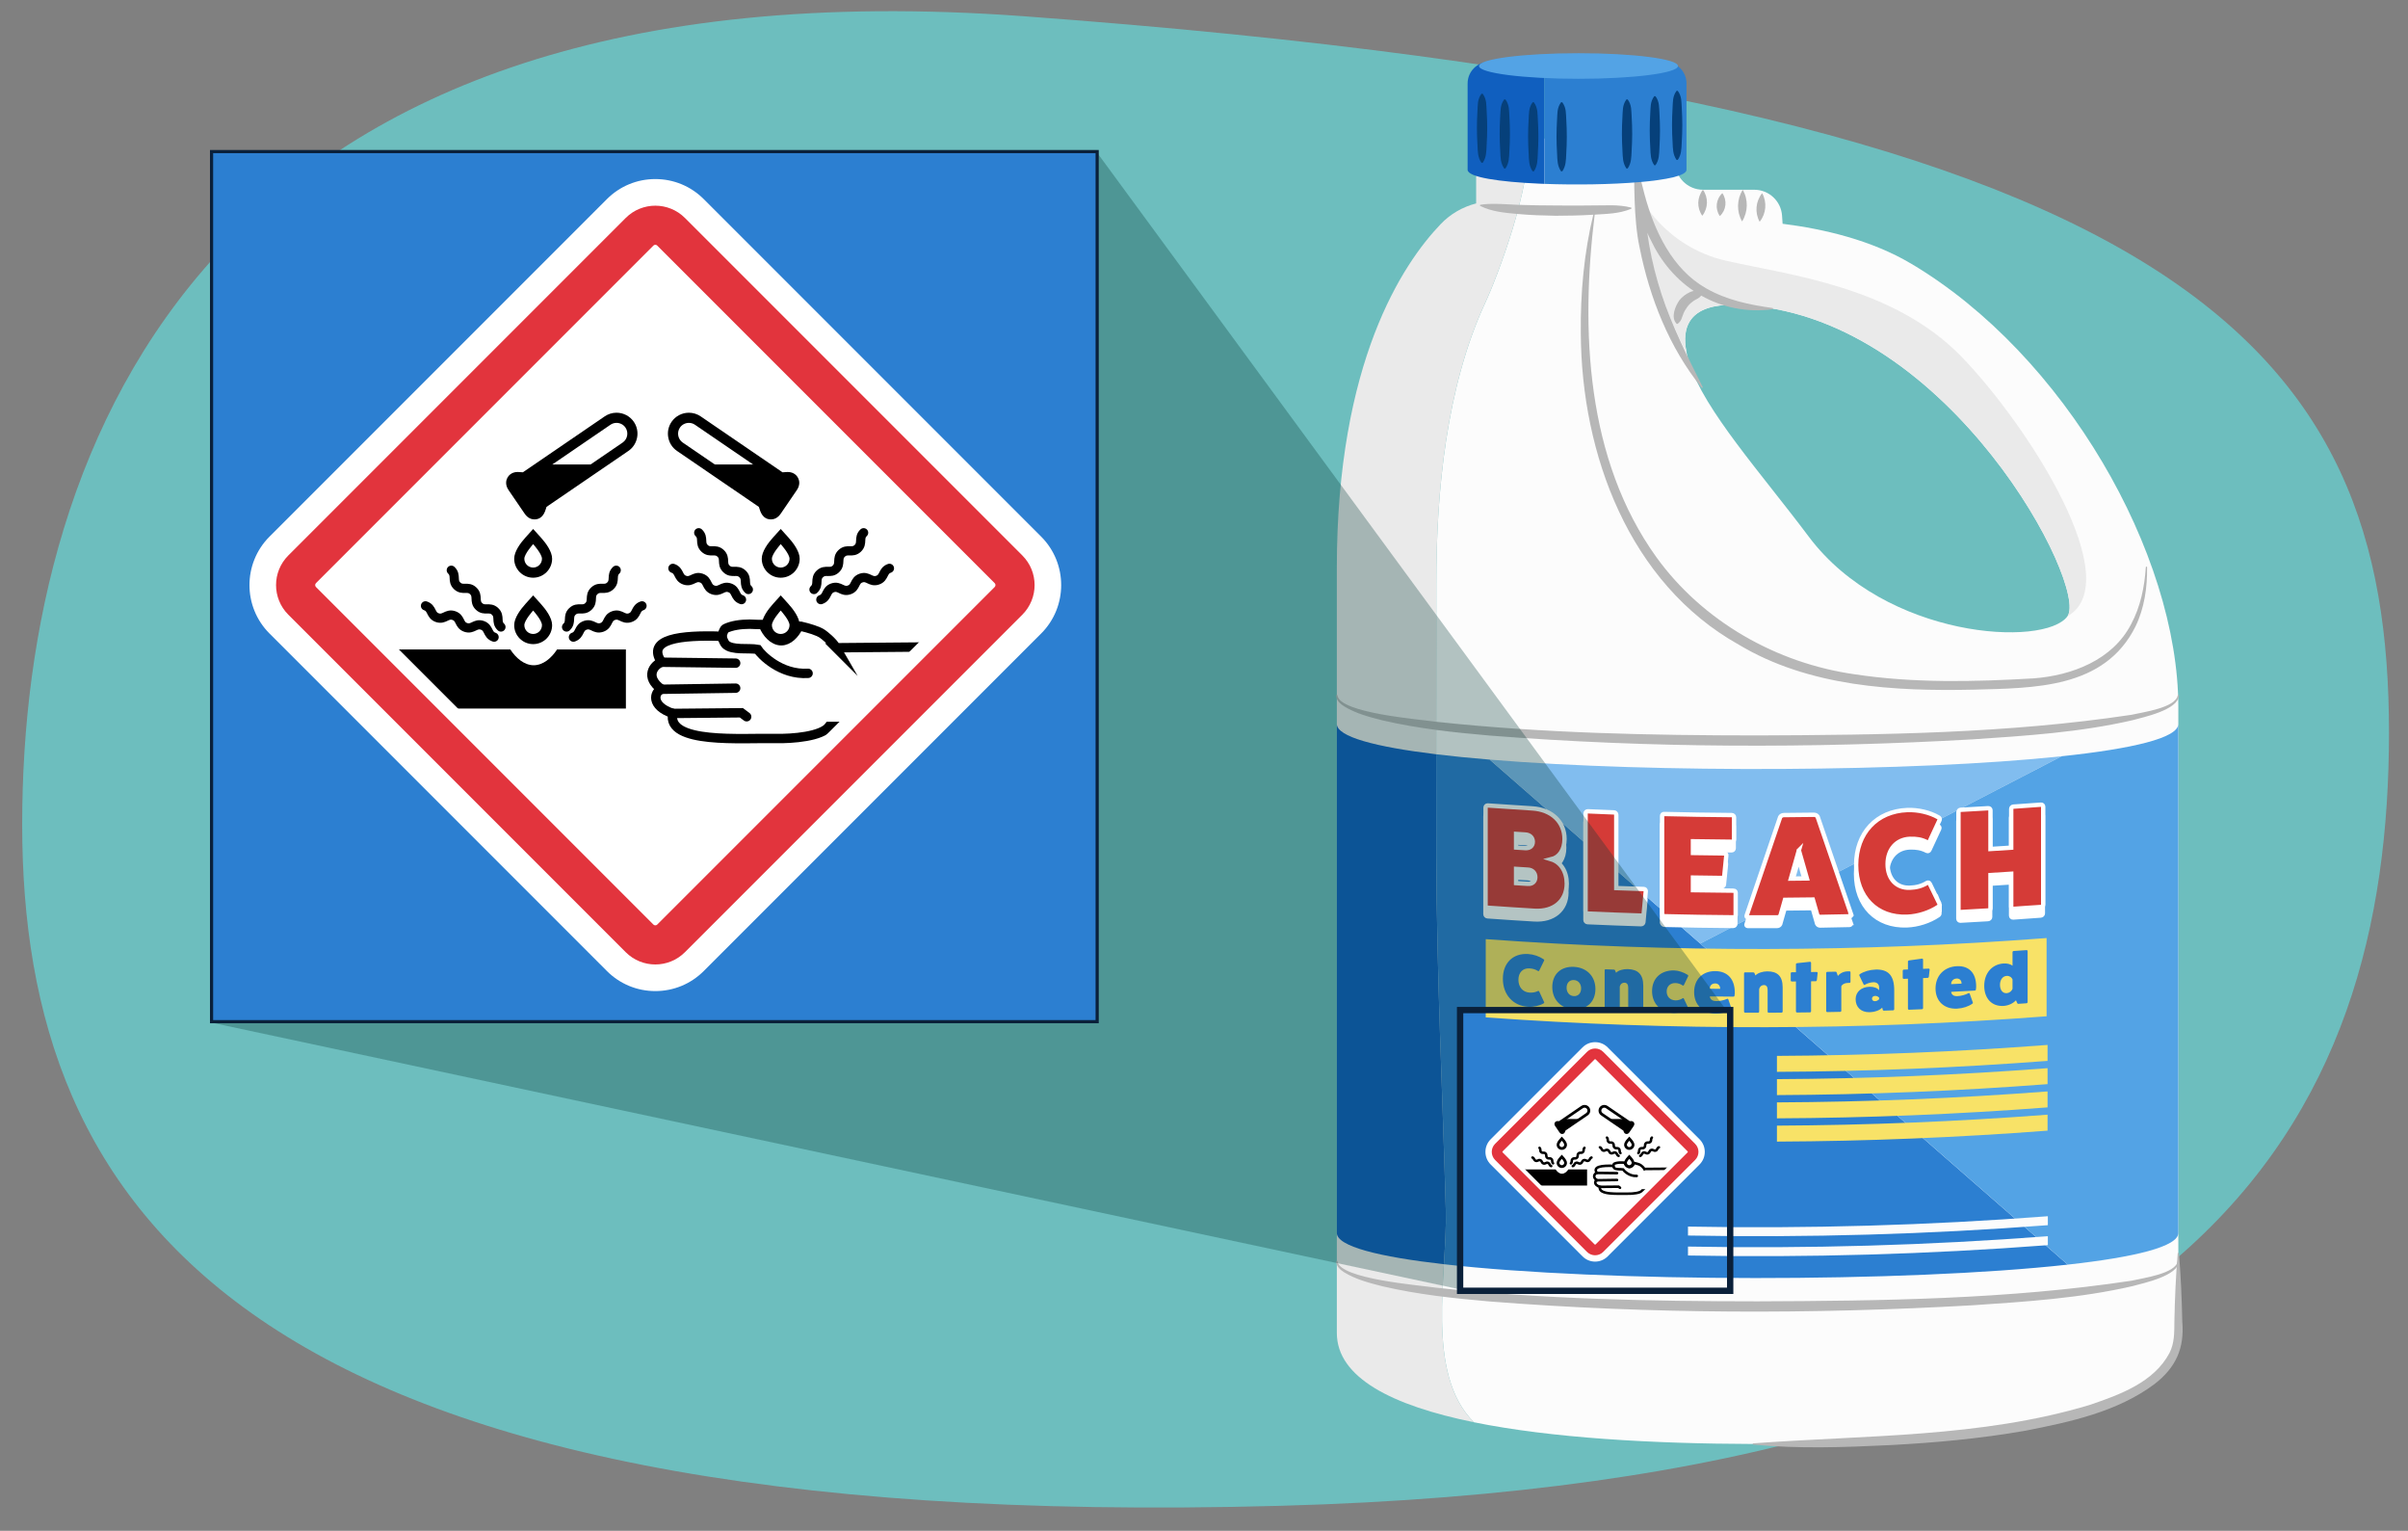 <?xml version="1.0" encoding="UTF-8"?><svg id="Guides__Delete_Me_" xmlns="http://www.w3.org/2000/svg" width="760" height="483" xmlns:xlink="http://www.w3.org/1999/xlink" viewBox="0 0 760 483"><rect x="0" y="0" width="760" height="483" fill="#808080" stroke="none"/><defs><style>.cls-1,.cls-2,.cls-3,.cls-4,.cls-5,.cls-6,.cls-7{fill:none;}.cls-2,.cls-8,.cls-3,.cls-4,.cls-5,.cls-9{stroke:#000;}.cls-2,.cls-8,.cls-5,.cls-6,.cls-10,.cls-7,.cls-9,.cls-11{stroke-miterlimit:10;}.cls-2,.cls-3,.cls-4,.cls-5{stroke-linecap:round;}.cls-2,.cls-9{stroke-width:2.965px;}.cls-12{clip-path:url(#clippath);}.cls-13{fill:#f8e267;}.cls-14{fill:#eaeaea;}.cls-15{fill:#fcfcfc;}.cls-16,.cls-8,.cls-10,.cls-9{fill:#fff;}.cls-17{fill:#7ebfd5;}.cls-18{fill:#b7b7b7;}.cls-19{fill:#84b07b;}.cls-20{fill:#b0dde3;}.cls-21{fill:#e2343d;}.cls-22{fill:#105fbf;}.cls-23{fill:#06407a;}.cls-24{fill:#6dbebe;}.cls-25{fill:#53a3e5;}.cls-26{fill:#2c7fd1;}.cls-27{fill:#81bdef;}.cls-28{fill:#529d6c;}.cls-29{fill:#539a6e;}.cls-8,.cls-5{stroke-width:.808px;}.cls-3{stroke-width:2.901px;}.cls-3,.cls-4{stroke-linejoin:round;}.cls-30{clip-path:url(#clippath-1);}.cls-31{clip-path:url(#clippath-4);}.cls-32{clip-path:url(#clippath-3);}.cls-33{clip-path:url(#clippath-2);}.cls-4{stroke-width:.79px;}.cls-6{stroke-width:2px;}.cls-6,.cls-7{stroke:#0a203a;}.cls-10{stroke-width:1.306px;}.cls-10,.cls-11{stroke:#fff;}.cls-11{fill:#d53b37;stroke-width:1.375px;}.cls-34{fill:#a3d6e4;opacity:.6;}.cls-35{fill:#63b384;opacity:.52;}.cls-36{fill:#043a36;opacity:.3;}.cls-37{fill:#d9e4ea;opacity:.4;}</style><clipPath id="clippath"><path class="cls-1" d="M603.173,83.185c-12.455-7.381-27.4-10.937-40.558-12.58l-.17-2.541c-.308-4.609-4.134-8.191-8.753-8.195l-16.22-.004c-4.846-.004-8.772-3.934-8.772-8.78v-7.378h-46.264c.778,15.623-9.684,43.227-13.706,51.901-12.209,26.331-15.43,59.456-15.4,88.072,.031,29.694-.117,57.036-.016,86.622,.127,37.321,1.975,74.266,3.002,111.531,.539,19.571-6.681,51.591,8.901,66.919,24.341,4.951,56.187,6.758,88.14,6.849,66.849,.19,134.159-7.304,134.159-35.044V223.158c0-48.452-35.89-111.26-84.343-139.973Zm49.349,111.26c-7.178,9.87-57.425,7.178-81.651-25.123-15.064-20.085-32.956-39.871-37.685-54.733-6.281-19.74,11.299-18.727,18.294-18.23,64.263,4.567,107.753,88.859,101.042,98.086Z"/></clipPath><clipPath id="clippath-1"><rect class="cls-1" x="479.938" y="339.935" width="47.007" height="47.007" rx="3.51" ry="3.51" transform="translate(-109.535 462.436) rotate(-45)"/></clipPath><clipPath id="clippath-2"><rect class="cls-1" x="120.576" y="98.346" width="172.508" height="172.508" rx="12.88" ry="12.88" transform="translate(-69.953 200.319) rotate(-45)"/></clipPath><clipPath id="clippath-3"><path class="cls-1" d="M966.724,248.076c-4.932-120.655,57-236,350-244,328.891-8.98,397,94.245,397,215s-36.485,278.533-293.893,259.698c-369-27-444.955-31.275-453.107-230.698Z"/></clipPath><clipPath id="clippath-4"><path class="cls-17" d="M1244.852,424.62c1.869-4.301,3.958-8.553,6.294-12.747,12.935-23.216,33.454-43.955,59.021-60.1,24.397-15.406,63.224-25.388,76.223-48.943,9.663-17.511,.388-37.389,.768-56.359,.366-18.306,10.328-36.404,27.25-49.507,15.058-11.66,35.399-19.581,46.944-33.34,10.592-12.621,12.147-28.867,6.583-43.208-19.951-51.425-104.414-66.509-166.434-67.736-52.398-1.036-121.022,.663-147.778,1.885-13.375,.611-19.468-20.968-26.385-11.976-9.459,12.296,.144,18.883,12.437,26.478-29.934,25.297-200.046,17.529-239.384,30.716-46.165,15.475-74.693,25.977-117.2,46.584-39.878,19.333,11.215,23.961-35.489,29.99-91.333,11.791-176.091,9.489-264.329,29.487-32.62,7.393-67.53,61.309-98.594,72.124-15.076,5.249-226.916,13.126-238.814,21.732v208.393h421.106c123.392,0,398.315,7.113,564.798,9.041,32.039,.371,64.118,1.386,96.142,.31,1.503-31.304,3.974-63.221,16.84-92.825Z"/></clipPath></defs><path class="cls-24" d="M754,231.114c0,120.755-57,236-350,244C75.109,484.094,7,380.869,7,260.114S65.592-13.721,323,5.114c369,27,431,105.245,431,226Z"/><g><g><path class="cls-1" d="M551.481,96.359c-6.995-.497-24.575-1.51-18.294,18.23,4.729,14.862,22.621,34.648,37.685,54.733,24.226,32.301,68.192,36.788,75.37,26.918,6.711-9.228-30.497-95.314-94.761-99.881Z"/><path class="cls-1" d="M483.869,456.999c1.143,.148,2.325,.266,3.558,.343,0-.217-1.327-.318-3.558-.343Z"/><path class="cls-15" d="M603.173,83.185c-12.455-7.381-27.4-10.937-40.558-12.58l-.17-2.541c-.308-4.609-4.134-8.191-8.753-8.195l-16.22-.004c-4.846-.004-8.772-3.934-8.772-8.78v-7.378h-46.264c.778,15.623-9.684,43.227-13.706,51.901-12.209,26.331-15.43,59.456-15.4,88.072,.031,29.694-.117,57.036-.016,86.622,.127,37.321,1.975,74.266,3.002,111.531,.539,19.571-6.681,51.591,8.901,66.919,24.341,4.951,56.187,6.758,88.14,6.849,66.849,.19,134.159-7.304,134.159-35.044V223.158c0-48.452-35.89-111.26-84.343-139.973Zm49.349,111.26c-7.178,9.87-57.425,7.178-81.651-25.123-15.064-20.085-32.956-39.871-37.685-54.733-6.281-19.74,11.299-18.727,18.294-18.23,64.263,4.567,107.753,88.859,101.042,98.086Z"/><path class="cls-14" d="M456.316,381.831c-1.027-37.265-2.875-74.21-3.002-111.531-.1-29.586,.048-56.928,.016-86.622-.03-28.615,3.191-61.741,15.4-88.072,4.022-8.674,14.485-36.278,13.706-51.901h-16.544v20.479c-4.224,1.078-8.106,3.308-11.175,6.51-12.08,12.604-32.791,43.667-32.791,108.497v241.363c0,14.104,17.399,22.928,43.291,28.195-15.582-15.328-8.362-47.348-8.901-66.919Z"/></g><g class="cls-12"><path class="cls-14" d="M545.977,130.641c-13.917-15.189-24.197-36.79-28.513-68.905,0,0,7.647,16.065,27.387,20.552s52.938,8.075,74.473,30.507c21.534,22.432,52.041,70.884,33.199,81.651-18.842,10.767-106.545-63.804-106.545-63.804Z"/></g><path class="cls-18" d="M514.808,65.885c-3.881,1.611-7.889,1.588-11.866,1.859-3.983,.244-7.974,.332-11.969,.334-3.995-.073-7.994-.192-11.986-.565-3.976-.371-8.038-.665-11.782-2.528-.175-.083-.134-.372,.067-.39,3.435-.562,8.402-.111,11.896,.037,3.935,.132,7.88,.196,11.826,.2,5.924,.076,11.861-.018,17.79-.065,1.983,.047,3.971,.203,5.995,.723,.184,.04,.217,.325,.03,.394h0Z"/><path class="cls-18" d="M559.439,97.574c-16.198,2.166-30.964-6.519-38.047-21.085-2.387-4.552-4.24-9.373-5.499-14.362l3.191-.397c.049,10.572,2.064,21.101,5.354,31.149,3.345,10.163,8.17,19.637,12.953,29.228,.11,.192-.192,.404-.331,.216-10.23-12.666-16.421-28.376-19.59-44.284-1.908-8.867-1.653-20.656-1.762-29.767l3.329,13.073c3.088,11.465,8.689,23.533,19.407,29.604,6.446,3.699,13.574,5.201,21,6.229,.213,.021,.229,.378-.004,.395h0Z"/><path class="cls-18" d="M537.27,92.822c-.694,.968-1.145,1.271-1.998,1.665-1.023,.557-1.957,1.312-2.642,2.214-.537,.727-1.047,1.514-1.395,2.449-.444,1.142-.532,2.052-1.692,2.983-.112,.105-.29,.102-.395-.008-1.893-1.973-.442-5.501,.93-7.432,1.436-1.802,5.082-4.209,7.183-2.266,.114,.109,.108,.281,.009,.395h0Z"/><path class="cls-18" d="M422.124,219.435c.827,5.601,25.888,7.518,31.324,8.317,33.607,3.592,67.483,4.274,101.273,4.291,39.37-.153,78.983-.627,117.968-6.505,3.79-.859,13.857-2.206,14.629-6.11,.008-.109,.103-.191,.212-.182,.101,.008,.179,.09,.182,.189-.229,4.535-11.006,6.81-14.668,7.805-16.574,3.828-33.643,4.908-50.552,6.046-50.778,2.881-101.749,2.775-152.465-1.216-11.288-.98-22.579-2.189-33.644-4.768-4.138-1.051-8.379-2.138-12.079-4.384-1.224-.771-2.583-1.888-2.576-3.482,.005-.109,.097-.194,.206-.189,.104,.004,.184,.088,.189,.189h0Z"/><path class="cls-18" d="M422.124,397.99c.827,5.601,25.888,7.518,31.324,8.317,33.607,3.592,67.483,4.274,101.273,4.291,39.37-.153,78.983-.627,117.968-6.505,3.79-.859,13.857-2.206,14.629-6.11-.002-.24,.403-.231,.394,.007-.229,4.535-11.006,6.81-14.668,7.805-16.574,3.828-33.643,4.908-50.552,6.046-50.778,2.881-101.749,2.775-152.465-1.216-11.288-.98-22.579-2.189-33.644-4.768-4.138-1.051-8.379-2.138-12.079-4.384-1.224-.771-2.583-1.888-2.576-3.482,.005-.109,.097-.194,.206-.189,.104,.004,.184,.088,.189,.189h0Z"/><g><path class="cls-22" d="M470.065,19.479c-3.791,0-6.864,3.073-6.864,6.864v27.231c0,2.363,10.137,3.821,22.646,4.374,.522,.023,1.05,.044,1.58,.063V19.479h-17.362Z"/><path class="cls-26" d="M525.425,19.479h-37.999V58.013c19.913,.749,44.863-.73,44.863-4.437V26.344c0-3.791-3.073-6.864-6.864-6.864Z"/></g><g><path class="cls-18" d="M537.473,59.864c1.756,2.476,1.683,5.826-.208,8.208-1.768-2.474-1.671-5.823,.208-8.208h0Z"/><path class="cls-18" d="M543.601,60.944c1.571,2.286,1.248,5.346-.792,7.233-1.584-2.284-1.237-5.342,.792-7.233h0Z"/><path class="cls-18" d="M550.034,59.864c1.764,3.1,1.696,6.98-.208,10.002-1.777-3.098-1.683-6.978,.208-10.002h0Z"/><path class="cls-18" d="M556.163,60.944c1.577,2.881,1.275,6.469-.792,9.028-1.59-2.879-1.263-6.466,.792-9.028h0Z"/></g><ellipse class="cls-25" cx="498.194" cy="20.825" rx="31.404" ry="4.038"/><g><path class="cls-1" d="M483.869,456.999c1.143,.148,2.325,.266,3.558,.343,0-.217-1.327-.318-3.558-.343Z"/><path class="cls-22" d="M456.316,381.831c-1.027-37.265-2.875-74.21-3.002-111.531-.037-11.002-.04-21.694-.031-32.312-19.159-2.323-31.357-5.516-31.357-9.58v160.61c0,4.234,13.235,7.522,33.787,9.866,.368-6.176,.742-12.026,.603-17.052Z"/></g><path class="cls-18" d="M503.322,67.524c-4.498,36.661-2.768,77.403,19.506,108.348,14.655,20.233,37.929,33.413,62.555,36.882,18.552,2.813,37.683,2.382,56.401,1.286,12.138-.895,24.972-5.794,30.831-17.106,2.959-5.498,4.236-11.762,4.639-17.984,.007-.109,.1-.192,.209-.185,.103,.006,.183,.093,.186,.194,.086,6.366-.836,12.883-3.648,18.684-9.764,19.673-32.003,19.432-51.002,19.951-25.227,.555-52.059-.901-74.274-14.223-34.604-19.41-49.6-60.117-49.799-98.128-.142-12.717,.993-25.47,4.011-37.803,.026-.106,.133-.171,.239-.145,.103,.025,.166,.126,.147,.228h0Z"/><path class="cls-26" d="M453.283,237.988c-.009,10.618-.006,21.31,.031,32.312,.127,37.321,1.975,74.266,3.002,111.531,.139,5.027-.235,10.877-.603,17.052,50.614,5.773,145.642,5.815,196.9,.126l-182.439-159.335c-6.066-.499-11.733-1.061-16.891-1.686Z"/><g><path class="cls-27" d="M470.174,239.675l66.456,58.04,114.071-59.106c-47.036,4.987-128.566,5.342-180.526,1.067Z"/><path class="cls-25" d="M650.701,238.608l-114.071,59.106,115.983,101.295c21.189-2.352,34.902-5.682,34.902-9.992V228.408c0,4.439-14.54,7.839-36.815,10.2Z"/></g><g><path class="cls-13" d="M645.933,320.655c-58.917,4.479-118.083,4.593-177.014,.343v-24.682c58.93,4.25,118.096,4.136,177.014-.343,0,8.227,0,16.455,0,24.682Z"/><g><path class="cls-13" d="M646.24,334.728c-28.431,2.169-56.921,3.321-85.413,3.457v-5.036c28.493-.136,56.982-1.288,85.413-3.457v5.036Z"/><path class="cls-13" d="M646.24,342.065c-28.431,2.169-56.921,3.321-85.413,3.457v-5.036c28.493-.136,56.982-1.288,85.413-3.457v5.036Z"/><path class="cls-13" d="M646.24,349.401c-28.431,2.169-56.921,3.321-85.413,3.457v-5.036c28.493-.136,56.982-1.288,85.413-3.457v5.036Z"/><path class="cls-13" d="M646.24,356.738c-28.431,2.169-56.921,3.321-85.413,3.457v-5.036c28.493-.136,56.982-1.288,85.413-3.457v5.036Z"/></g><g><path class="cls-15" d="M646.33,386.562c-37.8,2.886-75.702,3.976-113.58,3.268v-2.822c37.877,.707,75.78-.382,113.58-3.268v2.822Z"/><path class="cls-15" d="M646.33,392.865c-37.8,2.886-75.702,3.975-113.58,3.268v-2.822c37.877,.707,75.78-.382,113.58-3.268v2.822Z"/></g><g><path class="cls-10" d="M483.518,257.809c6.126,.366,10.196,4.212,10.196,9.684,0,3.366-1.638,5.761-4.163,6.371,2.947,.909,4.864,3.81,4.865,7.691,0,5.469-4.07,8.918-10.149,8.559-4.941-.293-9.881-.616-14.819-.97-.374-.027-.655-.374-.655-.701,0-10.301,0-20.603,0-30.904,0-.328,.281-.681,.655-.655,4.689,.336,9.379,.645,14.071,.925Zm-2.151,12.54c1.403,.086,2.338-.7,2.338-2.009,0-1.309-.935-2.206-2.338-2.292-.982-.061-1.964-.122-2.945-.185,0,1.434,0,2.868,0,4.301,.982,.063,1.964,.125,2.945,.185Zm.841,11.272c1.356,.083,2.292-.751,2.291-2.107,0-1.356-.935-2.299-2.291-2.382-1.262-.077-2.525-.156-3.787-.237,0,1.496,0,2.992,0,4.488,1.262,.081,2.524,.16,3.787,.237Z"/><path class="cls-10" d="M518.752,283.243c.328,.01,.608,.299,.609,.673-.219,2.362-.437,4.725-.656,7.087-.047,.326-.374,.643-.749,.631-5.633-.175-11.264-.389-16.894-.643-.374-.017-.702-.359-.702-.686v-30.904c0-.374,.327-.687,.702-.67,2.76,.125,5.521,.24,8.283,.345,.374,.014,.702,.354,.702,.728v23.143c2.902,.109,5.803,.208,8.706,.296Z"/><path class="cls-10" d="M547.032,283.767c.375,.002,.702,.285,.702,.612v7.153c0,.327-.328,.652-.702,.65-7.258-.049-14.515-.164-21.771-.345-.328-.008-.656-.39-.749-.72v-30.904c0-.421,.234-.649,.656-.638,7.1,.177,14.201,.292,21.302,.343,.421,.003,.749,.333,.749,.66v7.06c0,.421-.327,.7-.749,.696-4.074-.029-8.147-.08-12.22-.15v3.693c3.309,.058,6.618,.102,9.926,.132,.421,.004,.655,.333,.608,.613-.218,2.18-.437,4.36-.655,6.54-.047,.28-.375,.604-.796,.6-3.028-.03-6.056-.071-9.083-.124v3.974c4.26,.074,8.521,.126,12.782,.154Z"/><path class="cls-10" d="M584.163,291.25c.14,.277-.047,.609-.421,.618-3.09,.074-6.179,.136-9.269,.186-.422,.007-.796-.221-.983-.592-.468-1.629-.936-3.258-1.404-4.888-2.934,.042-5.869,.072-8.803,.092-.468,1.639-.936,3.279-1.404,4.917-.188,.375-.562,.611-.983,.613-3.09,.015-6.181,.018-9.271,.009-.375-.001-.562-.329-.422-.609,3.527-10.336,7.055-20.689,10.582-31.056,.141-.281,.656-.612,1.124-.615,3.184-.021,6.368-.054,9.552-.1,.468-.007,.983,.313,1.124,.591,3.527,10.294,7.054,20.572,10.58,30.834Zm-16.48-20.191c-.843,2.97-1.686,5.939-2.529,8.907,1.686-.014,3.371-.032,5.057-.053-.843-2.95-1.686-5.902-2.529-8.854Z"/><path class="cls-10" d="M612.107,288.002c.141,.321-.047,.657-.421,.862-2.714,1.812-6.363,3.001-9.826,3.135-9.64,.374-16.101-6.216-16.101-16.311,0-10.103,6.461-16.977,16.101-17.351,3.463-.135,7.113,.734,9.826,2.288,.374,.169,.561,.487,.421,.821-1.029,2.215-2.059,4.429-3.088,6.642-.187,.429-.515,.585-.889,.414-1.731-.905-3.415-1.161-5.427-1.081-4.212,.167-7.02,3.343-7.02,7.972,0,4.628,2.808,7.623,7.02,7.456,2.012-.08,3.697-.479,5.427-1.537,.374-.204,.703-.078,.889,.334,1.029,2.12,2.058,4.238,3.088,6.355Z"/><path class="cls-10" d="M644.092,256.642c.42-.031,.701,.275,.701,.649,0,10.301,0,20.603,0,30.904,0,.327-.281,.675-.701,.707-2.913,.217-5.826,.423-8.74,.619-.374,.025-.654-.283-.654-.611v-10.473c-2.181,.145-4.363,.284-6.545,.418v10.473c0,.327-.281,.671-.701,.697-2.915,.176-5.83,.342-8.745,.497-.328,.017-.655-.293-.655-.62v-30.904c0-.374,.327-.719,.655-.736,2.916-.155,5.831-.321,8.745-.497,.42-.026,.701,.285,.701,.659v12.203c2.182-.133,4.364-.273,6.545-.418v-12.203c0-.374,.28-.72,.654-.745,2.914-.196,5.827-.402,8.74-.619Z"/></g><g><path class="cls-11" d="M483.589,255.063c6.126,.365,10.196,4.211,10.196,9.683,0,3.366-1.638,5.761-4.163,6.371,2.947,.909,4.864,3.81,4.865,7.69,0,5.468-4.07,8.918-10.149,8.559-4.941-.292-9.881-.615-14.819-.969-.374-.027-.654-.374-.654-.701,0-10.301,0-20.603,0-30.904,0-.328,.281-.681,.654-.655,4.689,.336,9.379,.644,14.071,.925Zm-2.151,12.54c1.402,.086,2.338-.7,2.338-2.009,0-1.309-.935-2.206-2.338-2.292-.982-.06-1.964-.122-2.945-.185v4.301c.982,.063,1.964,.125,2.945,.185Zm.841,11.272c1.356,.082,2.291-.751,2.291-2.107,0-1.356-.935-2.299-2.291-2.382-1.262-.077-2.525-.156-3.787-.237v4.488c1.262,.081,2.525,.16,3.787,.237Z"/><path class="cls-11" d="M518.823,280.495c.328,.01,.608,.299,.609,.673-.219,2.362-.437,4.725-.656,7.087-.047,.326-.375,.643-.749,.631-5.632-.174-11.264-.389-16.894-.642-.374-.017-.702-.359-.702-.686v-30.904c0-.374,.328-.687,.702-.67,2.761,.124,5.521,.239,8.283,.345,.375,.014,.702,.354,.702,.728v23.143c2.902,.109,5.803,.208,8.706,.295Z"/><path class="cls-11" d="M547.102,281.018c.375,.003,.702,.285,.702,.612v7.153c0,.327-.328,.652-.702,.65-7.258-.049-14.515-.163-21.771-.343-.328-.008-.655-.391-.749-.72v-30.904c0-.421,.234-.649,.656-.638,7.1,.177,14.201,.291,21.302,.342,.422,.003,.749,.333,.749,.66v7.06c0,.421-.328,.7-.749,.697-4.074-.029-8.147-.079-12.22-.15v3.693c3.309,.057,6.617,.101,9.926,.131,.421,.004,.655,.333,.608,.613-.218,2.18-.437,4.36-.655,6.54-.047,.28-.374,.604-.796,.6-3.028-.03-6.056-.071-9.083-.123v3.974c4.26,.074,8.521,.125,12.782,.154Z"/><path class="cls-11" d="M584.234,288.498c.14,.277-.047,.609-.422,.618-3.09,.074-6.179,.136-9.269,.186-.422,.007-.796-.221-.983-.592-.468-1.629-.936-3.258-1.404-4.888-2.934,.042-5.869,.073-8.803,.093-.468,1.639-.936,3.279-1.404,4.918-.187,.375-.562,.611-.983,.613-3.09,.015-6.181,.018-9.271,.009-.375-.001-.562-.329-.422-.609,3.527-10.337,7.055-20.689,10.582-31.057,.141-.281,.656-.612,1.124-.615,3.184-.021,6.368-.054,9.552-.101,.468-.007,.983,.313,1.124,.591,3.527,10.293,7.054,20.571,10.58,30.833Zm-16.48-20.19c-.843,2.97-1.686,5.939-2.529,8.907,1.686-.014,3.372-.032,5.057-.053-.843-2.95-1.686-5.901-2.529-8.853Z"/><path class="cls-11" d="M612.177,285.248c.14,.321-.047,.657-.421,.862-2.714,1.812-6.363,3.001-9.826,3.136-9.64,.375-16.101-6.216-16.101-16.31,0-10.103,6.461-16.977,16.101-17.352,3.463-.135,7.113,.733,9.826,2.287,.374,.169,.561,.487,.421,.821-1.029,2.215-2.058,4.429-3.088,6.642-.187,.429-.515,.585-.889,.414-1.731-.905-3.415-1.16-5.427-1.08-4.212,.167-7.02,3.344-7.02,7.973,0,4.628,2.808,7.623,7.02,7.456,2.012-.08,3.696-.479,5.427-1.537,.374-.204,.702-.078,.889,.334,1.029,2.12,2.058,4.238,3.088,6.355Z"/><path class="cls-11" d="M644.162,253.887c.421-.031,.701,.275,.701,.649,0,10.301,0,20.603,0,30.904,0,.327-.28,.675-.701,.707-2.913,.217-5.826,.424-8.74,.619-.374,.025-.654-.283-.654-.611v-10.473c-2.181,.145-4.363,.285-6.545,.418v10.473c0,.327-.281,.671-.701,.697-2.915,.176-5.83,.342-8.745,.497-.328,.017-.655-.293-.655-.62v-30.904c0-.374,.327-.719,.655-.736,2.916-.155,5.831-.321,8.745-.497,.421-.025,.701,.285,.701,.659v12.203c2.182-.133,4.364-.273,6.545-.418v-12.203c0-.374,.28-.72,.654-.745,2.914-.196,5.827-.402,8.74-.619Z"/></g><g><path class="cls-26" d="M487.356,316.201c.069,.166-.023,.323-.209,.405-1.342,.756-3.147,1.16-4.859,1.056-4.766-.291-7.957-3.843-7.957-8.839,0-4.998,3.191-8.107,7.957-7.817,1.712,.104,3.517,.719,4.859,1.627,.185,.103,.278,.271,.209,.428-.509,1.043-1.018,2.086-1.527,3.128-.093,.203-.254,.263-.44,.16-.856-.535-1.689-.747-2.684-.807-2.082-.126-3.47,1.311-3.47,3.602,0,2.29,1.388,3.905,3.47,4.032,.995,.06,1.828-.052,2.684-.488,.185-.082,.347-.003,.44,.211,.509,1.101,1.018,2.202,1.527,3.303Z"/><path class="cls-26" d="M503.537,312.057c0,4.024-2.732,6.595-6.806,6.396-4.074-.199-6.805-3.036-6.805-7.037,0-4.026,2.731-6.556,6.805-6.357,4.074,.198,6.806,2.995,6.806,6.998Zm-9.097-.404c0,1.504,.926,2.569,2.291,2.635,1.366,.067,2.292-.908,2.292-2.435,0-1.504-.926-2.565-2.292-2.631-1.366-.066-2.291,.904-2.291,2.43Z"/><path class="cls-26" d="M510.045,306.93c.741-.782,2.315-1.21,3.728-1.161,3.149,.108,4.863,1.615,4.863,5.224v7.633c0,.185-.162,.342-.348,.337-1.359-.042-2.717-.086-4.076-.132-.185-.006-.347-.174-.324-.358v-6.917c0-.925-.417-1.471-1.135-1.497-1.319-.047-1.528,1.24-1.528,1.24,0,2.359,0,4.719,0,7.078,0,.185-.162,.341-.348,.334-1.358-.05-2.717-.103-4.075-.158-.185-.008-.347-.176-.348-.361v-12.052c0-.208,.116-.319,.325-.311,.864,.035,1.729,.069,2.593,.102,.162,.006,.301,.081,.37,.246,.1,.25,.201,.501,.301,.752Z"/><path class="cls-26" d="M532.813,317.98c.069,.117,0,.278-.139,.391-1.251,.763-2.965,1.26-4.286,1.23-4.192-.094-6.972-2.86-6.972-6.884,0-4.026,2.78-6.626,6.972-6.533,1.32,.03,3.034,.597,4.286,1.407,.139,.119,.209,.281,.139,.396-.448,.932-.896,1.865-1.344,2.797-.092,.183-.255,.249-.417,.13-.579-.428-1.459-.724-2.224-.741-1.691-.037-2.802,1.023-2.802,2.665,0,1.643,1.112,2.757,2.802,2.795,.765,.017,1.644-.243,2.224-.648,.162-.112,.325-.039,.417,.147,.448,.95,.896,1.899,1.344,2.848Z"/><path class="cls-26" d="M546.483,318.203c.046,.162,0,.254-.162,.346-1.228,.801-3.012,1.271-4.796,1.251-4.1-.047-6.834-2.781-6.834-6.783,0-4.026,2.687-6.659,6.718-6.613,3.846,.043,6.116,2.529,6.116,6.74,0,.347-.023,.694-.092,1.04-.024,.185-.139,.276-.348,.275-2.479-.017-4.958-.041-7.436-.073,0,0,0,1.458,1.946,1.481,1.181,.014,2.502-.252,3.545-.728,.162-.069,.301,.025,.347,.187,.332,.959,.664,1.918,.996,2.876Zm-3.567-6.207c0-1.018-.625-1.695-1.553-1.705-1.042-.012-1.737,.649-1.737,1.667,1.097,.014,2.193,.027,3.29,.038Z"/><path class="cls-26" d="M554.038,307.778c.741-.809,2.316-1.295,3.73-1.298,3.151-.008,4.865,1.436,4.865,5.046v7.633c0,.185-.162,.348-.348,.349-1.359,.008-2.718,.014-4.077,.017-.185,0-.347-.161-.324-.346v-6.917c0-.925-.417-1.456-1.135-1.455-1.321,.001-1.529,1.297-1.529,1.297v7.078c0,.185-.162,.347-.348,.347-1.359,0-2.718-.003-4.077-.008-.186,0-.347-.163-.347-.348v-12.052c0-.208,.115-.323,.324-.323,.865,.003,1.73,.005,2.595,.007,.162,0,.301,.07,.371,.232,.1,.247,.201,.494,.301,.741Z"/><path class="cls-26" d="M573.338,306.668c.208-.003,.347,.133,.347,.318-.085,.749-.17,1.498-.255,2.248-.022,.185-.162,.35-.347,.352-.494,.007-.989,.014-1.483,.021v9.461c0,.185-.162,.349-.348,.352-1.359,.018-2.718,.034-4.077,.048-.185,.002-.348-.159-.348-.344v-9.461c-.44,.004-.88,.008-1.32,.012-.162,.001-.324-.136-.324-.321v-2.244c0-.208,.162-.348,.324-.349,.44-.004,.88-.008,1.32-.012v-2.521c0-.162,.162-.302,.348-.327,1.359-.145,2.718-.292,4.077-.442,.185-.026,.348,.158,.348,.319v2.915c.579-.008,1.158-.016,1.737-.025Z"/><path class="cls-26" d="M583.716,306.465c.185-.004,.325,.131,.325,.316v3.007c0,.185-.14,.327-.325,.332-.201,.005-.401,.01-.602,.014-.88,.021-1.668,.431-1.969,1.016v7.749c0,.185-.162,.351-.348,.355-1.359,.029-2.718,.056-4.077,.08-.185,.003-.347-.156-.347-.341v-12.029c0-.162,.162-.327,.347-.33,.873-.016,1.745-.032,2.618-.05,.185-.004,.3,.156,.371,.34l.347,1.01c.695-.87,1.83-1.427,3.058-1.455,.201-.005,.401-.009,.602-.014Z"/><path class="cls-26" d="M586.845,307.82c-.069-.16-.024-.323,.115-.443,1.32-.868,3.174-1.406,5.026-1.463,4.007-.125,5.859,1.909,5.859,6.514v5.991c0,.185-.162,.353-.348,.359-.973,.034-1.945,.068-2.918,.1-.185,.006-.371-.15-.371-.335-.054-.206-.108-.413-.162-.619-.764,.835-2.293,1.393-3.983,1.442-2.663,.078-4.424-1.591-4.4-4.136,.023-2.268,1.783-3.815,4.4-3.891,1.343-.039,2.548,.408,3.011,1.134v-.971c0-.994-.718-1.62-1.783-1.587-.903,.027-2.015,.36-2.779,.821-.116,.073-.254-.016-.348-.175-.44-.913-.88-1.827-1.32-2.74Zm6.23,6.943c-.394-.381-.788-.553-1.274-.538-.579,.018-.973,.353-.973,.862,0,.509,.394,.821,.973,.803,.487-.015,.88-.212,1.274-.618v-.509Z"/><path class="cls-26" d="M608.683,305.609c.207-.009,.347,.123,.347,.308-.085,.752-.17,1.503-.255,2.255-.023,.186-.162,.354-.347,.363-.494,.022-.988,.044-1.482,.065v9.461c0,.185-.162,.354-.347,.362-1.358,.058-2.717,.115-4.075,.168-.185,.007-.348-.148-.348-.333v-9.461c-.44,.017-.88,.034-1.32,.051-.162,.006-.324-.126-.324-.311v-2.244c0-.208,.162-.353,.324-.359,.44-.017,.88-.034,1.32-.051v-2.521c0-.162,.163-.307,.348-.337,1.358-.185,2.717-.372,4.075-.562,.185-.031,.348,.147,.347,.309v2.915c.579-.025,1.157-.051,1.736-.076Z"/><path class="cls-26" d="M622.664,316.328c.046,.16,0,.254-.162,.356-1.226,.879-3.008,1.463-4.791,1.556-4.096,.214-6.828-2.347-6.828-6.348,0-4.026,2.685-6.83,6.712-7.04,3.842-.201,6.109,2.14,6.109,6.351,0,.346-.023,.695-.092,1.046-.023,.186-.139,.285-.347,.297-2.476,.141-4.952,.274-7.428,.4,0,0,0,1.459,1.944,1.357,1.18-.061,2.5-.411,3.541-.954,.161-.079,.301,.006,.347,.165,.332,.938,.663,1.875,.995,2.813Zm-3.563-5.98c0-1.018-.625-1.655-1.551-1.607-1.042,.054-1.736,.76-1.736,1.778,1.096-.056,2.191-.113,3.287-.171Z"/><path class="cls-26" d="M639.599,299.776c.185-.013,.347,.138,.347,.299v16.1c0,.185-.162,.359-.347,.372-.871,.062-1.742,.122-2.613,.182-.161,.011-.277-.12-.37-.322-.116-.27-.231-.539-.347-.809-.879,.985-2.359,1.686-3.909,1.786-3.655,.236-6.108-2.305-6.108-6.33,0-4.003,2.453-6.829,6.108-7.064,1.086-.07,2.128,.185,2.821,.694v-4.28c0-.162,.162-.335,.347-.347,1.357-.091,2.714-.185,4.07-.281Zm-4.417,9.28c-.277-.745-1.018-1.204-1.827-1.152-1.273,.083-2.128,1.201-2.128,2.82,0,1.666,.856,2.722,2.128,2.639,.809-.053,1.55-.612,1.827-1.393v-2.915Z"/></g></g><path class="cls-23" d="M467.957,29.58c1.331,1.815,1.119,3.63,1.259,5.445,.108,1.815,.167,3.63,.167,5.445,0,1.815-.078,3.63-.181,5.445-.101,1.925-.062,3.722-1.245,5.445h-.395c-1.183-1.723-1.144-3.52-1.245-5.445-.103-1.815-.18-3.63-.181-5.445,0-1.815,.059-3.63,.167-5.445,.14-1.815-.072-3.63,1.259-5.445h.395Z"/><path class="cls-23" d="M475.135,31.375c1.331,1.815,1.119,3.63,1.259,5.445,.108,1.815,.167,3.63,.167,5.445,0,1.815-.078,3.63-.181,5.445-.101,1.925-.062,3.722-1.245,5.445h-.395c-1.183-1.723-1.144-3.52-1.245-5.445-.103-1.815-.18-3.63-.181-5.445,0-1.815,.059-3.63,.167-5.445,.14-1.815-.072-3.63,1.259-5.445h.395Z"/><path class="cls-23" d="M484.108,32.272c1.331,1.815,1.119,3.63,1.259,5.445,.108,1.815,.167,3.63,.167,5.445,0,1.815-.078,3.63-.181,5.445-.101,1.925-.062,3.722-1.245,5.445h-.395c-1.183-1.723-1.144-3.52-1.245-5.445-.103-1.815-.18-3.63-.181-5.445,0-1.815,.059-3.63,.167-5.445,.14-1.815-.072-3.63,1.259-5.445h.395Z"/><path class="cls-23" d="M493.081,32.272c1.331,1.815,1.119,3.63,1.259,5.445,.108,1.815,.167,3.63,.167,5.445,0,1.815-.078,3.63-.181,5.445-.101,1.925-.062,3.722-1.245,5.445h-.395c-1.183-1.723-1.144-3.52-1.245-5.445-.103-1.815-.18-3.63-.181-5.445,0-1.815,.059-3.63,.167-5.445,.14-1.815-.072-3.63,1.259-5.445h.395Z"/><path class="cls-23" d="M513.718,31.375c1.331,1.815,1.119,3.63,1.259,5.445,.108,1.815,.167,3.63,.167,5.445,0,1.815-.078,3.63-.181,5.445-.101,1.925-.062,3.722-1.245,5.445h-.395c-1.183-1.723-1.144-3.52-1.245-5.445-.103-1.815-.18-3.63-.181-5.445,0-1.815,.059-3.63,.167-5.445,.14-1.815-.072-3.63,1.259-5.445h.395Z"/><path class="cls-23" d="M522.497,30.355c1.331,1.815,1.119,3.63,1.259,5.445,.108,1.815,.167,3.63,.167,5.445,0,1.815-.078,3.63-.181,5.445-.101,1.925-.062,3.722-1.245,5.445h-.395c-1.183-1.723-1.144-3.52-1.245-5.445-.103-1.815-.18-3.63-.181-5.445,0-1.815,.059-3.63,.167-5.445,.14-1.815-.072-3.63,1.259-5.445h.395Z"/><path class="cls-23" d="M529.533,28.664c1.331,1.815,1.119,3.63,1.259,5.445,.108,1.815,.167,3.63,.167,5.445,0,1.815-.078,3.63-.181,5.445-.101,1.925-.062,3.722-1.245,5.445h-.395c-1.183-1.723-1.144-3.52-1.245-5.445-.103-1.815-.18-3.63-.181-5.445,0-1.815,.059-3.63,.167-5.445,.14-1.815-.072-3.63,1.259-5.445h.395Z"/><polygon class="cls-36" points="544.799 318.65 461.404 318.65 461.404 406.95 66.437 322.593 346.282 322.746 346.639 48.68 544.799 318.65"/><g><g><path class="cls-16" d="M503.441,397.057c-1.229,0-2.385-.479-3.254-1.348l-29.017-29.017c-1.794-1.794-1.794-4.713,0-6.508l29.017-29.017c.869-.869,2.025-1.348,3.254-1.348s2.385,.479,3.254,1.348l29.017,29.017c1.794,1.794,1.794,4.713,0,6.508l-29.017,29.017c-.869,.869-2.025,1.348-3.254,1.348Z"/><path class="cls-16" d="M503.441,330.82c.922,0,1.844,.352,2.547,1.055l29.017,29.017c1.407,1.407,1.407,3.687,0,5.094l-29.017,29.017c-.703,.703-1.625,1.055-2.547,1.055s-1.844-.352-2.547-1.055l-29.017-29.017c-1.407-1.407-1.407-3.687,0-5.094l29.017-29.017c.703-.703,1.625-1.055,2.547-1.055m0-2c-1.496,0-2.903,.583-3.961,1.641l-29.017,29.017c-2.184,2.184-2.184,5.738,0,7.922l29.017,29.017c1.058,1.058,2.465,1.641,3.961,1.641s2.903-.583,3.961-1.641l29.017-29.017c2.184-2.184,2.184-5.738,0-7.922l-29.017-29.017c-1.058-1.058-2.465-1.641-3.961-1.641h0Z"/></g><g class="cls-30"><g><path class="cls-8" d="M518.994,368.828c-.309-.542-1.031-1.09-1.19-1.2-.352-.242-1.12-.483-1.877-.655-.086-.02-.174,.023-.213,.102-.282,.576-.822,1.151-1.442,1.151-.677,0-1.259-.685-1.513-1.309-.024-.058-.079-.095-.141-.092-.322,.018-.794-.025-1.065-.025-.759,0-1.529,.108-2.087,.379-.112,.054-.272,.482-.28,.663-3.585-.124-6.565,.214-5.205,2.229-.643,.214-1.501,1.253,0,2.325-.643,.214-.966,1.435,.964,2.078-.567,2.666,6.004,2.092,8.791,2.155,1.548,.035,4.008-.18,4.651-1.038h5.147l3.947-6.838-8.486,.073Z"/><path class="cls-5" d="M516.579,371.027c-2.364,.152-4.039-1.604-4.337-2.059-.773-.141-2.208,.11-2.752-.428-.096-.094-.192-.315-.269-.493"/><polyline class="cls-5" points="504.944 374.475 510.843 374.419 511.296 374.759"/><line class="cls-5" x1="503.98" y1="372.397" x2="510.351" y2="372.302"/><line class="cls-5" x1="503.98" y1="370.072" x2="510.351" y2="370.152"/></g><path d="M494.99,368.976c-.475,.731-1.198,1.356-2.009,1.356s-1.534-.625-2.01-1.356h-10.358v5.08h20.296v-5.08h-5.92Z"/><g><path class="cls-16" d="M493.051,357.356c-.279,0-.434-.227-.485-.301l-1.382-2.023c-.151-.221-.178-.426-.081-.61,.053-.101,.189-.27,.505-.27,.058,0,.129,.005,.209,.013,.069,.006,.147,.014,.226,.014,.133,0,.179-.024,.189-.031l7.104-4.853c.227-.155,.493-.237,.768-.237,.453,0,.875,.222,1.129,.594,.205,.3,.281,.664,.213,1.022-.068,.359-.271,.669-.571,.875l-7.104,4.853c-.071,.049-.134,.265-.167,.381-.058,.201-.167,.574-.553,.575h0Z"/><path d="M500.104,349.493c.297,0,.59,.141,.769,.404,.288,.422,.179,1.002-.243,1.29l-7.104,4.853c-.344,.235-.334,.879-.475,.879-.032,0-.071-.033-.124-.11l-1.383-2.024c-.11-.161-.061-.197,.064-.197,.106,0,.268,.027,.435,.027,.153,0,.311-.022,.436-.107l7.104-4.853c.159-.109,.341-.161,.522-.161m0-.873c-.364,0-.714,.108-1.014,.313l-7.036,4.807h-.008c-.086,0-.141-.006-.191-.01-.094-.009-.179-.015-.248-.015-.565,0-.811,.351-.891,.502-.101,.191-.22,.582,.107,1.06l1.383,2.024c.277,.406,.613,.491,.845,.491,.474,0,.801-.299,.972-.889,.016-.054,.039-.136,.06-.187l7.039-4.809c.396-.271,.664-.681,.753-1.154s-.011-.953-.282-1.349c-.335-.491-.892-.784-1.49-.784h0Z"/></g><g><path class="cls-16" d="M513.38,357.356c-.387,0-.495-.374-.553-.575-.034-.116-.096-.332-.167-.381l-7.104-4.853c-.621-.424-.782-1.275-.358-1.896,.255-.373,.677-.594,1.13-.594,.275,0,.541,.082,.768,.237l7.104,4.853c.011,.007,.056,.031,.189,.031,.079,0,.157-.007,.226-.014,.08-.007,.151-.013,.209-.013,.315,0,.452,.168,.505,.27,.097,.184,.07,.389-.081,.61l-1.383,2.024c-.05,.074-.205,.301-.484,.301Z"/><path d="M506.327,349.493c.18,0,.362,.052,.522,.161l7.104,4.853c.125,.085,.283,.107,.436,.107,.167,0,.329-.027,.435-.027,.125,0,.173,.037,.064,.197l-1.383,2.024c-.053,.078-.092,.11-.124,.11-.141,0-.131-.644-.475-.879l-7.104-4.853c-.422-.288-.531-.869-.243-1.29,.179-.262,.472-.404,.769-.404m0-.873c-.597,0-1.154,.293-1.49,.784-.271,.396-.371,.876-.282,1.349,.089,.474,.357,.884,.753,1.154l7.039,4.809c.02,.051,.044,.133,.06,.187,.171,.59,.498,.889,.972,.889,.233,0,.568-.085,.845-.491l1.383-2.024c.327-.479,.207-.87,.107-1.06-.08-.151-.326-.502-.891-.502-.069,0-.154,.006-.248,.015-.057,.005-.121,.012-.187,.012h-.009l-7.038-4.808c-.3-.205-.65-.313-1.014-.313h0Z"/></g><polygon points="494.167 353.072 498.622 353.072 493.882 356.294 493.345 357.4 492.713 357.179 490.976 354.778 491.323 354.146 492.113 354.177 494.167 353.072"/><polygon points="512.251 353.072 507.796 353.072 512.536 356.294 513.073 357.4 513.705 357.179 515.443 354.778 515.095 354.146 514.305 354.177 512.251 353.072"/><g><path class="cls-16" d="M492.935,362.369c-.659,0-1.195-.536-1.195-1.195,0-.529,.609-1.26,.871-1.55l.324-.357,.324,.357c.262,.29,.871,1.021,.871,1.55,0,.659-.536,1.195-1.195,1.195Z"/><path d="M492.934,359.917s.758,.838,.758,1.257-.34,.758-.758,.758-.758-.34-.758-.758,.758-1.257,.758-1.257m0-1.301l-.647,.716c-.449,.496-.984,1.219-.984,1.843,0,.899,.732,1.631,1.631,1.631s1.631-.732,1.631-1.631c0-.624-.535-1.346-.984-1.843l-.647-.716h0Z"/></g><g><path class="cls-16" d="M492.935,368.079c-.659,0-1.195-.536-1.195-1.195,0-.529,.609-1.26,.871-1.55l.324-.357,.324,.357c.262,.29,.871,1.021,.871,1.55,0,.659-.536,1.195-1.195,1.195Z"/><path d="M492.934,365.627s.758,.838,.758,1.257-.34,.758-.758,.758-.758-.34-.758-.758,.758-1.257,.758-1.257m0-1.301l-.647,.716c-.449,.496-.984,1.219-.984,1.843,0,.899,.732,1.631,1.631,1.631s1.631-.732,1.631-1.631c0-.624-.535-1.346-.984-1.843l-.647-.716h0Z"/></g><g><path class="cls-16" d="M514.226,362.369c-.659,0-1.195-.536-1.195-1.195,0-.529,.609-1.26,.871-1.55l.324-.357,.324,.357c.262,.29,.871,1.021,.871,1.55,0,.659-.536,1.195-1.195,1.195Z"/><path d="M514.226,359.917s.758,.838,.758,1.257-.339,.758-.758,.758-.758-.34-.758-.758,.758-1.257,.758-1.257m0-1.301l-.647,.716c-.449,.496-.984,1.219-.984,1.843,0,.899,.732,1.631,1.631,1.631s1.631-.732,1.631-1.631c0-.624-.535-1.346-.984-1.843l-.647-.716h0Z"/></g><g><path class="cls-4" d="M490.164,367.046c-.47-.442-.037-.903-.507-1.345s-.903,.019-1.373-.423-.037-.903-.508-1.345-.904,.018-1.375-.425-.038-.903-.508-1.346"/><path class="cls-4" d="M489.576,367.916c-.611-.209-.405-.808-1.016-1.017s-.816,.389-1.427,.179-.405-.808-1.016-1.017-.816,.389-1.427,.179-.406-.808-1.017-1.017"/><path class="cls-4" d="M495.807,367.046c.47-.442,.037-.903,.507-1.345s.903,.019,1.373-.423,.037-.903,.508-1.345,.904,.018,1.375-.425,.038-.903,.508-1.346"/><path class="cls-4" d="M496.395,367.916c.611-.209,.405-.808,1.016-1.017s.816,.389,1.427,.179,.405-.808,1.016-1.017,.816,.389,1.427,.179,.406-.808,1.017-1.017"/></g><g><path class="cls-4" d="M511.444,363.822c-.47-.442-.037-.903-.507-1.345s-.903,.019-1.373-.423-.037-.903-.508-1.345-.904,.018-1.375-.425-.038-.903-.508-1.346"/><path class="cls-4" d="M510.856,364.692c-.611-.209-.405-.808-1.016-1.017s-.816,.389-1.427,.179-.405-.808-1.016-1.017-.816,.389-1.427,.179-.406-.808-1.017-1.017"/><path class="cls-4" d="M517.086,363.822c.47-.442,.037-.903,.507-1.345s.903,.019,1.373-.423,.037-.903,.508-1.345,.904,.018,1.375-.425,.038-.903,.508-1.346"/><path class="cls-4" d="M517.674,364.692c.611-.209,.405-.808,1.016-1.017s.816,.389,1.427,.179,.405-.808,1.016-1.017,.816,.389,1.427,.179,.406-.808,1.017-1.017"/></g><g><path class="cls-16" d="M514.226,368.079c-.659,0-1.195-.536-1.195-1.195,0-.529,.609-1.26,.871-1.55l.324-.357,.324,.357c.262,.29,.871,1.021,.871,1.55,0,.659-.536,1.195-1.195,1.195Z"/><path d="M514.226,365.627s.758,.838,.758,1.257-.339,.758-.758,.758-.758-.34-.758-.758,.758-1.257,.758-1.257m0-1.301l-.647,.716c-.449,.496-.984,1.219-.984,1.843,0,.899,.732,1.631,1.631,1.631s1.631-.732,1.631-1.631c0-.624-.535-1.346-.984-1.843l-.647-.716h0Z"/></g></g><path class="cls-16" d="M503.441,335.849l27.589,27.589-27.589,27.589-27.589-27.589,27.589-27.589m0-4.196c-.898,0-1.796,.343-2.482,1.028l-28.276,28.276c-1.371,1.371-1.371,3.593,0,4.964l28.276,28.276c.685,.685,1.584,1.028,2.482,1.028s1.796-.343,2.482-1.028l28.276-28.276c1.371-1.371,1.371-3.593,0-4.964l-28.276-28.276c-.685-.685-1.584-1.028-2.482-1.028h0Z"/><path class="cls-21" d="M503.441,334.185c.098,0,.151,.052,.168,.07l29.017,29.017c.017,.017,.07,.07,.07,.168s-.052,.151-.07,.168l-29.017,29.017c-.017,.017-.07,.07-.168,.07s-.151-.052-.168-.07l-29.017-29.017c-.017-.017-.07-.07-.07-.168s.052-.151,.07-.168l29.017-29.017c.017-.017,.07-.07,.168-.07m0-3.364c-.922,0-1.844,.352-2.547,1.055l-29.017,29.017c-1.407,1.407-1.407,3.687,0,5.094l29.017,29.017c.703,.703,1.625,1.055,2.547,1.055s1.844-.352,2.547-1.055l29.017-29.017c1.407-1.407,1.407-3.687,0-5.094l-29.017-29.017c-.703-.703-1.625-1.055-2.547-1.055h0Z"/></g></g><g><g><rect class="cls-26" x="66.771" y="47.828" width="279.511" height="274.527"/><rect class="cls-7" x="66.771" y="47.828" width="279.511" height="274.527"/></g><g><g><path class="cls-16" d="M206.83,308.504c-4.652,0-9.027-1.812-12.316-5.102l-106.485-106.485c-3.29-3.29-5.102-7.664-5.102-12.316s1.812-9.027,5.102-12.316l106.485-106.486c3.29-3.29,7.664-5.102,12.316-5.102s9.027,1.812,12.316,5.102l106.485,106.486c3.29,3.29,5.102,7.664,5.102,12.316s-1.812,9.026-5.102,12.316l-106.485,106.485c-3.29,3.29-7.664,5.102-12.316,5.102Z"/><path class="cls-16" d="M206.83,64.897c3.383,0,6.765,1.29,9.346,3.871l106.486,106.485c5.162,5.162,5.162,13.531,0,18.692l-106.486,106.486c-2.581,2.581-5.964,3.871-9.346,3.871s-6.765-1.29-9.346-3.871l-106.486-106.486c-5.162-5.162-5.162-13.531,0-18.692l106.486-106.485c2.581-2.581,5.964-3.871,9.346-3.871m0-8.401c-5.775,0-11.203,2.249-15.287,6.332l-106.485,106.485c-8.429,8.429-8.429,22.144,0,30.573l106.485,106.486c4.083,4.083,9.512,6.332,15.287,6.332s11.203-2.249,15.287-6.332l106.485-106.485c8.429-8.429,8.429-22.144,0-30.573L222.117,62.828c-4.083-4.083-9.512-6.332-15.287-6.332h0Z"/></g><g class="cls-33"><g><path class="cls-9" d="M263.906,204.377c-1.136-1.989-3.783-4-4.369-4.402-1.294-.89-4.11-1.771-6.887-2.405-.316-.072-.64,.083-.783,.374-1.033,2.115-3.016,4.224-5.293,4.224-2.486,0-4.621-2.513-5.553-4.803-.086-.212-.289-.35-.518-.337-1.182,.067-2.915-.092-3.908-.092-2.785,0-5.611,.398-7.659,1.392-.411,.2-.998,1.771-1.029,2.431-13.156-.455-24.094,.786-19.102,8.181-2.361,.787-5.509,4.599,0,8.534-2.361,.787-3.545,5.266,3.538,7.627-2.081,9.782,22.033,7.675,32.262,7.909,5.682,.13,14.708-.662,17.069-3.81h18.889l14.485-25.094-31.143,.27Z"/><path class="cls-2" d="M255.043,212.447c-8.675,.559-14.823-5.886-15.916-7.558-2.836-.519-8.101,.403-10.101-1.569-.351-.346-.705-1.154-.986-1.808"/><polyline class="cls-2" points="212.344 225.103 233.991 224.894 235.656 226.143"/><line class="cls-2" x1="208.806" y1="217.476" x2="232.186" y2="217.128"/><line class="cls-2" x1="208.806" y1="208.942" x2="232.186" y2="209.237"/></g><path d="M175.816,204.921c-1.744,2.683-4.397,4.976-7.373,4.976s-5.63-2.293-7.375-4.976h-38.011v18.643h74.484v-18.643h-21.725Z"/><g><path class="cls-16" d="M168.7,162.279c-1.025,0-1.592-.83-1.778-1.103l-5.074-7.428c-.554-.812-.654-1.565-.297-2.241,.195-.37,.695-.989,1.853-.989,.213,0,.475,.021,.766,.047,.253,.022,.539,.05,.831,.05,.489,0,.656-.088,.695-.115l26.072-17.81c.833-.569,1.807-.87,2.817-.87,1.663,0,3.211,.815,4.144,2.18,1.558,2.28,.97,5.403-1.311,6.961l-26.071,17.81c-.262,.179-.492,.972-.616,1.398-.213,.736-.611,2.107-2.029,2.108h0Z"/><path d="M194.584,133.423c1.09,0,2.164,.519,2.822,1.482,1.057,1.547,.656,3.678-.892,4.735l-26.072,17.81c-1.263,.863-1.225,3.227-1.742,3.227-.117,0-.262-.12-.456-.405l-5.074-7.428c-.403-.589-.226-.725,.233-.725,.389,0,.982,.098,1.596,.098,.562,0,1.141-.082,1.599-.394l26.072-17.81c.584-.399,1.252-.59,1.914-.59m0-3.203h0c-1.334,0-2.621,.397-3.721,1.149l-25.831,17.646h-.033c-.198,0-.446-.022-.687-.044-.291-.026-.593-.053-.91-.053-2.072,0-2.977,1.289-3.269,1.843-.369,.699-.809,2.134,.391,3.892l5.074,7.428c1.017,1.489,2.248,1.801,3.101,1.801,1.74,0,2.94-1.098,3.569-3.264,.057-.197,.145-.499,.219-.685l25.833-17.647c1.455-.994,2.436-2.498,2.764-4.236,.327-1.738-.04-3.496-1.034-4.951-1.231-1.802-3.275-2.878-5.467-2.878h0Z"/></g><g><path class="cls-16" d="M243.304,162.279c-1.419,0-1.817-1.371-2.03-2.108-.124-.426-.354-1.22-.615-1.398l-26.072-17.81c-2.281-1.558-2.869-4.681-1.311-6.961,.933-1.365,2.481-2.18,4.144-2.18,1.01,0,1.984,.3,2.817,.87l26.072,17.81c.04,.027,.207,.115,.695,.115,.292,0,.577-.028,.831-.05,.292-.026,.553-.047,.766-.047,1.158,0,1.658,.62,1.853,.989,.356,.676,.257,1.429-.297,2.24l-5.075,7.428c-.186,.273-.753,1.103-1.778,1.103Z"/><path d="M217.42,133.423c.662,0,1.329,.191,1.914,.59l26.072,17.81c.458,.313,1.037,.394,1.599,.394,.614,0,1.207-.098,1.596-.098,.459,0,.636,.135,.233,.725l-5.074,7.428c-.195,.285-.339,.405-.456,.405-.518,0-.48-2.365-1.742-3.227l-26.072-17.81c-1.547-1.057-1.949-3.188-.892-4.735,.658-.963,1.731-1.482,2.822-1.482m0-3.203c-2.192,0-4.235,1.076-5.467,2.878-.994,1.455-1.361,3.213-1.034,4.951,.327,1.738,1.309,3.242,2.764,4.236l25.833,17.647c.075,.186,.162,.488,.219,.685,.628,2.166,1.829,3.264,3.569,3.264,.853,0,2.084-.313,3.101-1.801l5.074-7.428c1.2-1.757,.76-3.192,.391-3.892-.293-.554-1.197-1.843-3.269-1.843-.317,0-.618,.027-.91,.053-.24,.022-.489,.044-.686,.044h-.033l-25.831-17.646c-1.1-.751-2.387-1.149-3.721-1.149h0Z"/></g><polygon points="172.793 146.555 189.143 146.555 171.75 158.382 169.779 162.44 167.46 161.628 161.082 152.816 162.358 150.497 165.257 150.613 172.793 146.555"/><polygon points="239.161 146.555 222.812 146.555 240.205 158.382 242.176 162.44 244.495 161.628 250.872 152.816 249.597 150.497 246.698 150.613 239.161 146.555"/><g><path class="cls-16" d="M168.271,180.675c-2.417,0-4.384-1.967-4.384-4.384,0-1.944,2.235-4.625,3.196-5.688l1.188-1.313,1.188,1.313c.961,1.062,3.196,3.744,3.196,5.688,0,2.417-1.967,4.384-4.384,4.384Z"/><path d="M168.271,171.677s2.783,3.077,2.783,4.614-1.246,2.783-2.783,2.783-2.783-1.246-2.783-2.783,2.783-4.614,2.783-4.614m0-4.775l-2.376,2.627c-1.647,1.821-3.61,4.472-3.61,6.762,0,3.301,2.685,5.986,5.986,5.986s5.986-2.685,5.986-5.986c0-2.29-1.963-4.941-3.61-6.762l-2.376-2.626h0Z"/></g><g><path class="cls-16" d="M168.271,201.629c-2.417,0-4.384-1.967-4.384-4.384,0-1.944,2.235-4.625,3.196-5.688l1.188-1.313,1.188,1.313c.961,1.062,3.196,3.744,3.196,5.688,0,2.417-1.967,4.384-4.384,4.384Z"/><path d="M168.271,192.631s2.783,3.077,2.783,4.614-1.246,2.783-2.783,2.783-2.783-1.246-2.783-2.783,2.783-4.614,2.783-4.614m0-4.775l-2.376,2.627c-1.647,1.821-3.61,4.472-3.61,6.762,0,3.301,2.685,5.986,5.986,5.986s5.986-2.685,5.986-5.986c0-2.29-1.963-4.941-3.61-6.762l-2.376-2.627h0Z"/></g><g><path class="cls-16" d="M246.408,180.675c-2.417,0-4.384-1.967-4.384-4.384,0-1.944,2.235-4.625,3.196-5.688l1.188-1.313,1.188,1.313c.961,1.062,3.197,3.744,3.197,5.688,0,2.417-1.967,4.384-4.385,4.384Z"/><path d="M246.408,171.677s2.783,3.077,2.783,4.614-1.246,2.783-2.783,2.783-2.783-1.246-2.783-2.783,2.783-4.614,2.783-4.614m0-4.775l-2.376,2.627c-1.647,1.821-3.61,4.472-3.61,6.762,0,3.301,2.685,5.986,5.986,5.986s5.986-2.685,5.986-5.986c0-2.29-1.963-4.941-3.61-6.762l-2.376-2.627h0Z"/></g><g><path class="cls-3" d="M158.106,197.838c-1.726-1.623-.136-3.313-1.862-4.936-1.725-1.622-3.314,.069-5.039-1.553s-.137-3.314-1.863-4.937-3.317,.066-5.044-1.558-.138-3.315-1.865-4.939"/><path class="cls-3" d="M155.947,201.033c-2.241-.768-1.488-2.964-3.728-3.732s-2.994,1.426-5.236,.658-1.488-2.964-3.728-3.732-2.995,1.426-5.237,.657-1.489-2.964-3.732-3.733"/><path class="cls-3" d="M178.812,197.838c1.726-1.623,.136-3.313,1.862-4.936s3.314,.069,5.039-1.553,.137-3.314,1.863-4.937,3.317,.066,5.044-1.558,.138-3.315,1.865-4.939"/><path class="cls-3" d="M180.971,201.033c2.241-.768,1.488-2.964,3.728-3.732s2.994,1.426,5.236,.658,1.488-2.964,3.728-3.732,2.995,1.426,5.237,.657,1.489-2.964,3.732-3.733"/></g><g><path class="cls-3" d="M236.198,186.006c-1.726-1.623-.136-3.313-1.862-4.936s-3.314,.069-5.039-1.553-.137-3.314-1.863-4.937-3.317,.066-5.044-1.558-.138-3.315-1.865-4.939"/><path class="cls-3" d="M234.039,189.2c-2.241-.768-1.488-2.964-3.728-3.732s-2.994,1.426-5.236,.658-1.488-2.964-3.728-3.732-2.995,1.426-5.237,.657-1.489-2.964-3.732-3.733"/><path class="cls-3" d="M256.903,186.006c1.726-1.623,.136-3.313,1.862-4.936s3.314,.069,5.039-1.553,.137-3.314,1.863-4.937,3.317,.066,5.044-1.558,.138-3.315,1.865-4.939"/><path class="cls-3" d="M259.062,189.2c2.241-.768,1.488-2.964,3.728-3.732s2.994,1.426,5.236,.658,1.488-2.964,3.728-3.732,2.995,1.426,5.237,.657,1.489-2.964,3.732-3.733"/></g><g><path class="cls-16" d="M246.408,201.629c-2.417,0-4.384-1.967-4.384-4.384,0-1.944,2.235-4.625,3.196-5.688l1.188-1.313,1.188,1.313c.961,1.062,3.197,3.744,3.197,5.688,0,2.417-1.967,4.384-4.385,4.384Z"/><path d="M246.408,192.631s2.783,3.077,2.783,4.614-1.246,2.783-2.783,2.783-2.783-1.246-2.783-2.783,2.783-4.614,2.783-4.614m0-4.775l-2.376,2.627c-1.647,1.821-3.61,4.472-3.61,6.762,0,3.301,2.685,5.986,5.986,5.986s5.986-2.685,5.986-5.986c0-2.29-1.963-4.941-3.61-6.762l-2.376-2.627h0Z"/></g></g><path class="cls-16" d="M206.83,83.353l101.247,101.247-101.247,101.247-101.247-101.247,101.247-101.247m0-15.399c-3.296,0-6.593,1.257-9.108,3.772l-103.766,103.766c-5.03,5.03-5.03,13.185,0,18.215l103.766,103.766c2.515,2.515,5.811,3.772,9.108,3.772s6.593-1.258,9.108-3.772l103.766-103.766c5.03-5.03,5.03-13.185,0-18.215l-103.766-103.766c-2.515-2.515-5.811-3.772-9.108-3.772h0Z"/><path class="cls-21" d="M206.83,77.243c.361,0,.553,.192,.616,.255l106.485,106.485c.34,.34,.34,.893,0,1.232l-106.485,106.485c-.063,.063-.255,.255-.616,.255s-.553-.192-.616-.255l-106.485-106.485c-.34-.34-.34-.893,0-1.232l106.485-106.485c.063-.063,.255-.255,.616-.255m0-12.346c-3.383,0-6.765,1.29-9.346,3.871l-106.485,106.485c-5.162,5.162-5.162,13.531,0,18.693l106.485,106.485c2.581,2.581,5.964,3.871,9.346,3.871s6.765-1.29,9.346-3.871l106.485-106.485c5.162-5.162,5.162-13.531,0-18.693l-106.485-106.485c-2.581-2.581-5.964-3.871-9.346-3.871h0Z"/></g></g><path class="cls-18" d="M553.357,455.401c35.461-2.642,71.675-1.783,106.013-12.066,9.584-3.244,20.454-7.157,25.362-16.475,1.58-3.127,1.51-6.418,1.537-9.929,.144-7.16,.453-14.319,1.048-21.479,.009-.109,.105-.19,.214-.181,.098,.008,.173,.086,.181,.181,.595,7.16,.904,14.319,1.048,21.479,.73,8.523-2.039,14.553-8.772,19.771-11.789,8.789-26.615,11.936-40.733,14.713-14.205,2.486-28.541,3.804-42.877,4.544-14.334,.693-28.698,1.199-43.023-.163-.227-.013-.233-.385,.001-.395h0Z"/><g class="cls-32"><g><rect class="cls-20" x="-21.692" y="-646.332" width="1909.648" height="983.607"/><path class="cls-19" d="M1269.552,67.876c7.216-7.421,317.936-74.016,618.403-54.24V634.529l-1146.293,19.601L1269.552,67.876Z"/><g><path class="cls-17" d="M1244.852,424.62c1.869-4.301,3.958-8.553,6.294-12.747,12.935-23.216,33.454-43.955,59.021-60.1,24.397-15.406,63.224-25.388,76.223-48.943,9.663-17.511,.388-37.389,.768-56.359,.366-18.306,10.328-36.404,27.25-49.507,15.058-11.66,35.399-19.581,46.944-33.34,10.592-12.621,12.147-28.867,6.583-43.208-19.951-51.425-104.414-66.509-166.434-67.736-52.398-1.036-121.022,.663-147.778,1.885-13.375,.611-19.468-20.968-26.385-11.976-9.459,12.296,.144,18.883,12.437,26.478-29.934,25.297-200.046,17.529-239.384,30.716-46.165,15.475-74.693,25.977-117.2,46.584-39.878,19.333,11.215,23.961-35.489,29.99-91.333,11.791-176.091,9.489-264.329,29.487-32.62,7.393-67.53,61.309-98.594,72.124-15.076,5.249-226.916,13.126-238.814,21.732v208.393h421.106c123.392,0,398.315,7.113,564.798,9.041,32.039,.371,64.118,1.386,96.142,.31,1.503-31.304,3.974-63.221,16.84-92.825Z"/><g class="cls-31"><path class="cls-34" d="M1471.347,138.109c-.141-.443-.267-.887-.376-1.332-2.141-8.688,2.139-17.038,.078-25.125-1.988-7.798-14.959-15.661-25.698-12.271-3.406,1.075-5.793,3.05-7.997,5.003-7.909,7.01-15.08,14.639-21.409,22.835,3.175-7.129,3.008-14.623-.32-21.226-.649-1.288-1.56-2.649-3.455-3.257-3.026-.97-6.65,.465-9.302,1.896-15,8.091-27.53,18.728-36.251,31.034,4.762-8.953,6.648-18.102,5.65-26.631-.266-2.276-.854-4.668-3.299-6.171-5.084-3.124-14.137-.514-20.419,2.431-13.593,6.37-26.148,14.225-37.096,23.29,13.695-15.079,24.332-30.021,31.851-44.379,1.748-3.337,3.253-7.074,.471-9.643-2.897-2.675-9.663-2.964-15.178-1.575-5.526,1.392-10.143,4.101-14.486,6.81-21.316,13.299-41.31,28.894-59.361,46.606,7.345-9.187,12.446-18.471,15.153-27.337,.554-1.814,.55-4.085-2.068-4.334-1.653-.158-3.501,.632-5.097,1.374l-49.472,22.999c10.607-7.994,18.323-17.004,22.182-25.675-22.264,4.078-44.868,11.24-66.162,21.033,5.122-5.263,8.415-10.785,9.525-15.856,.694-3.174,.104-6.564-4.141-7.192-3.089-.457-7.144,.709-10.83,1.903-24.869,8.058-49.849,19.487-73.073,33.611,11.661-7.092,62.631-45.714,27.088-36.733-9.918,2.506-19.911,5.99-29.917,8.651,10.988-7.336,28.387-14.622,40.793-21.276,5.947-3.19,12.495-7.153,12.927-10.715,.298-2.455-2.656-3.895-6.401-4.216-13.899-1.191-32.771-.332-47.659-.086-7.485,.123-15.306,.481-23.779,2.119-8.394,1.623-18.523,6.899-25.742,8.303-50.658,9.849-106.024,21.307-161.131,30.991-16.2,2.847-33.898,7.179-52.212,12.06-42.444,11.313-89.843,26.061-142.56,46.912-57.536,22.757-124.86,54.395-192.102,93.562-15.916,9.271-34.437,21.247-34.418,26.21,.019,4.852,17.626-.575,32.772-5.79,45.611-15.705,88.943-30.624,130.157-44.815-52.157,24.18-115.684,51.995-177.272,91.5-8.01,5.138-16.815,11.154-19.754,15.175-1.811,2.479-.965,3.671,.259,4.555,8.33,6.01,33.613,.847,60.665-7.476,24.889-7.658,52.132-18.319,78.326-28.576-15.125,6.997-30.022,13.312-45.91,22.868-9.896,5.952-21.506,13.887-22.999,18.048-1.655,4.612,10.099,.87,20.254-3.078,98.406-38.262,192.745-86.175,272.637-126.833-47.079,25.182-106.658,56.366-164.184,87.755-53.563,29.227-128.921,69.332-190.213,117.874-5.433,4.302-10.892,8.895-13.936,12.674-4.618,5.733-2.548,8.065,.064,9.668,45.039,27.653,157.139-36.008,265.573-89.368-14.956,7.36-39.336,27.015-40.253,34.866-.937,8.025,8.431,9.081,18.482,8.774,26.617-.815,60.049-8.839,96.817-24.198,76.396-31.913,146.703-85.581,210.763-116.677-58.142,29.382-130.844,70.301-188.748,134.49-11.028,12.225-22.115,26.698-22.102,35.955,.02,13.35,21.689,7.779,40.622,.551,64.818-24.745,127.246-57.96,185.684-93.428-29.628,20.469-58.863,48.424-83.138,80.891-11.925,15.949-23.425,34.927-22.602,48.406,.958,15.698,18.229,17.635,36.307,12.98,38.6-9.941,79.427-40.83,114.834-67.33,36.452-27.283,71.696-48.663,104.218-71.89-36.341,25.954-70.606,65.347-95.539,112.248-4.608,8.669-9.033,17.916-10.492,26.759-9.056,54.88,68.069-21.2,83.698-34.521,42.24-36.002,80.598-70.305,115.259-102.874-36.849,35.9-76.576,78.075-109.125,133.383-18.658,31.705-35.987,76.197-22.688,104.312,9.816,20.751,32.996,23.787,55.286,18.534,42.002-9.899,81.061-42.559,115.341-74.634,102.33-95.747,179.388-192.954,212.313-277.495,12.6-32.351,17.779-64.853,2.76-92.011-2.988-5.403-6.763-10.576-8.444-15.873Z"/><path class="cls-37" d="M774.248,144.159c28.015-13.033,54.852-27.951,82.531-40.321,27.589-12.33,59.094-22.785,79.961-22.264,3.168,.079,6.116,.429,7.608,1.596,3.96,3.099-3.311,10.536-11.18,16.989-25.216,20.679-63.008,44.097-100.263,60.799,23.729-10.9,47.414-21.779,71.339-31.641,13.178-5.432,27.283-10.792,39.299-12.263,2.276-.279,4.555-.398,5.716,.234,2.538,1.382-1.366,5.372-5.607,8.495-15.839,11.661-32.172,20.855-52.83,29.409,29.857-15.836,63.505-28.047,94.851-34.35,6.365-1.28,13.781-2.124,14.86,.624,.477,1.213-.466,2.89-1.573,4.524-12.204,18-47.753,39.439-77.179,56.333,37.209-17.807,76.321-32.962,115.979-44.906,6.055-1.824,12.297-3.611,18.086-4.223,5.836-.617,11.247,.179,12.556,2.863,1.057,2.165-.638,5.148-2.531,8.006-13.007,19.635-39.915,44.108-70.113,62.55,32.62-15.662,65.801-30.412,99.543-44.254,6.236-2.558,14.936-5.166,17.855-2.706,1.432,1.208,.678,3.218-.294,5.087-7.854,15.103-34.216,34.707-59.461,44.997,39.719-21.493,78.775-42.627,117.184-63.412,10.15-5.492,20.416-11.033,32.042-15.299,11.656-4.276,25.241-7.25,36.754-6.603,17.529,.985,26.34,10.286,24.909,20.545-1.48,10.62-11.678,21.91-22.548,32.923-21.486,21.769-40.826,44.811-73.516,64.552,27.147-20.314,56.465-38.968,87.623-55.841,9.704-5.255,20.121-10.537,32.29-13.139,3.609-.772,7.558-1.293,10.76-.7,5.577,1.032,6.682,4.871,6.657,8.308-.145,19.877-18.797,43.303-48.208,60.132,58.208-36.726,121.132-69.546,188.735-98.616,8.708-3.745,18.123-7.595,29.24-8.889,24.162-2.813,43.743,7.517,53.024,18.236,14.69,16.966,18.166,37.463,8.742,57.784-16.935,36.515-65.393,73.78-110.701,107.287-46.957,34.726-107.091,64.746-175.017,77.123-12.7,2.314-29.212,2.598-33.642-5.835-2.983-5.678,1.604-12.215,6.104-17.649,30.46-36.774,65.177-69.587,103.545-98.422-49.805,38.719-121.607,73.785-187.281,103.879-3.879,1.777-8.828,3.565-11.989,1.877-1.783-.952-2.346-2.76-2.517-4.494-.645-6.536,2.873-13.33,6.453-19.706,21.323-37.976,47.759-72.259,78.337-102.583-28.19,21.824-65.137,41.767-98.816,61.832-15.542,9.259-33.652,18.841-50.953,18.679-4.134-.039-8.128-.712-10.692-2.575-6.81-4.949-.856-15.068,5.61-22.698,16.472-19.435,36.506-37.241,59.074-52.709-46.476,27.726-114.778,51.902-163.29,53.005-2.018,.046-4.104,.03-5.375-.761-3.365-2.096,.94-7.527,5.132-11.346,19.77-18.01,43.265-33.983,68.566-46.752-56.553,30.807-114.815,46.693-170.357,54.393-5.738,.795-11.706,1.398-14.965-.564-5.914-3.559-.112-13.362,6.802-21.16,19.86-22.396,50.833-42.65,82.106-54.033-42.92,15.39-89.523,30.135-131.259,45.111-20.365,7.308-40.711,14.604-60.055,19.755-3.521,.937-7.354,1.78-8.769,.517-2.485-2.217,4.084-8.414,9.801-12.722,34.453-25.968,73.064-48.35,111.556-64.885-43.703,16.1-89.903,27.687-128.153,35.593-4.621,.955-9.696,1.732-10.419-.49-1.076-3.307,7.86-9.866,15.19-14.342,28.736-17.546,58.294-33.341,87.849-46.994-36.817,22.423-84.34,41.603-116.33,45.612-3.38,.424-6.782,.607-7.567-.946-1.053-2.082,2.934-6.371,6.925-10.073,16.688-15.476,38.744-30.487,61.436-41.973-27.932,12.369-56.199,23.085-84.136,35.454-13.443,5.952-27.113,11.991-39.505,15.808-12.298,3.788-23.153,5.082-26.614,1.449-.318-.334-.546-.784,.137-1.561,.836-.951,2.594-1.913,4.103-2.695,30.853-15.982,61.28-31.546,91.321-46.719-25.32,8.812-52.113,15.586-73.498,20.197-3.302,.712-6.641,1.371-8.524,.909-1.869-.459-1.885-2.335,.992-4.857,2.251-1.974,5.631-3.835,8.754-5.459,26.403-13.729,52.202-22.502,77.245-30.923,24.122-8.111,48.814-16.401,71.506-21.498-.082,.893-.88,2.478-.964,3.382Z"/></g></g><path class="cls-35" d="M1012.26,52.449c-4.095-12.626-10.122-35.04-13.613-35.882-4.712-1.136-11.994,27.011-14.763,27.159-2.769,.148-5.589-13.581-7.629-16.248-2.041-2.667-9.227,13.678-11.996,13.826-2.769,.148-9.039-23.112-12.1-27.113-3.061-4-5.438,14.864-9.13,15.061-3.692,.197-10.938-50.076-15.65-51.212-4.712-1.136-6.31,28.79-11.945,27.702-5.635-1.087-13.025-40.249-16.766-40.743-3.741-.494-8.01,30.962-14.519,30.616s-8.019-21.779-11.857-23.656c-3.838-1.877-6.458,13.53-8.643,21.975-2.185,8.444-10.588,7.505-12.726,3.455-2.138-4.05-5.881-17.729-10.106-11.952-4.225,5.777-9.369,37.975-14.907,38.27-5.538,.296-12.297-43.064-16.184-45.632-3.886-2.568-5.245,4.444-6.848,7.999-1.603,3.555-7.966,5.283-10.201-.149-2.235-5.432-3.16-18.569-10.398-16.1-7.237,2.468-10.829,17.234-10.829,17.234l-56.88,21.08-14.413,84.74s258.039,7.043,256.339,9.216c-.692,.885,29.967-1.091,67.397-4.164-3.876-15.161-7.832-30.308-11.634-45.481Z"/><path class="cls-19" d="M1169.515,51.829c-3.282-1.207-7.43-2.41-12.718-3.575C1118.762,39.875,302.359-2.189,31.441,6.093l114.523,313.984c104.707,9.889,219.441-28.017,253.32-42.358,63.412-26.843,105.173-64.251,176.95-74.75,66.014-9.657,133.188-3.625,196.342-21.429,31.456-8.868,60-24.41,87.734-40.509,25.392-14.739,49.924-27.42,79.166-34.734,33.132-8.287,65.011-7.73,95.486-8.109,31.982-.398,99.135-5.293,132.364-19.815,19.783-8.646,17.781-26.668,2.189-26.544Z"/><path class="cls-28" d="M682.83,29.843s-.094-6.384,7.119-5.104c7.212,1.28,5.035,3.873,5.035,3.873,0,0,2.921-3.901,7.715-2.694s5.349,4.68,5.349,4.68c0,0,1.12-2.093,5.548-.366,4.428,1.728,2.627,3.535,2.627,3.535,0,0,4.585-2.256,7.663-1.366,3.077,.89,.491,5.066,.491,5.066,0,0,4.572-2.948,9.31,.199,4.738,3.147-.507,4.585-.507,4.585,0,0,6.7-3.256,9.693-.241,2.993,3.014-2.586,4.177-2.586,4.177,0,0,8.321-1.837,8.897,1.749s-5.255,2.348-5.255,2.348c0,0,6.846,1.8,.523,4.27-6.323,2.469-9.012-1.311-9.012-1.311,0,0-3.843,2.787-8.313,2.121-4.47-.666-6.49-2.056-6.49-2.056,0,0-1.246,5.28-7.338,1.907,0,0-2.639,5.504-10.363-.31,0,0-9.526,4.766-14.153-.69,0,0-8.93,7.177-15.911,.055,0,0-3.654,4.942-6.951,.855,0,0-9.149,3.98-8.615-.79,0,0-10.521,3.673-11.389-.607,0,0-8.071,2.949-10.29-2.169-2.219-5.118,4.711-5.442,4.711-5.442,0,0-7.484-3.149-3.15-7.805,4.334-4.656,8.72-1.866,8.72-1.866,0,0,.199-5.046,4.732-5.973s7.181,2.076,7.181,2.076c0,0,1.623-6.067,6.805-5.911,5.182,.155,6.06,4.17,6.06,4.17,0,0,.168-4.249,4.68-4.646s7.463,3.68,7.463,3.68Z"/><path class="cls-29" d="M755.734,179.235c-2.162-6.073-2.772-12.314-3.846-18.506-1.05-6.19-2.08-12.382-3.214-18.555-1.587-9.283-3.408-18.523-5.154-27.779-.522-3.101-.936-6.227-1.016-9.441l.414-.098c2.728,5.792,4.006,11.98,5.416,18.16,1.408,6.15,2.633,12.341,3.776,18.546,1.074,6.217,2.076,12.448,2.877,18.707,.777,6.257,1.84,12.492,1.17,18.916l-.422,.05h0Z"/></g></g><rect class="cls-6" x="459.157" y="320.361" width="88.582" height="85.24" transform="translate(140.468 866.429) rotate(-90)"/></svg>